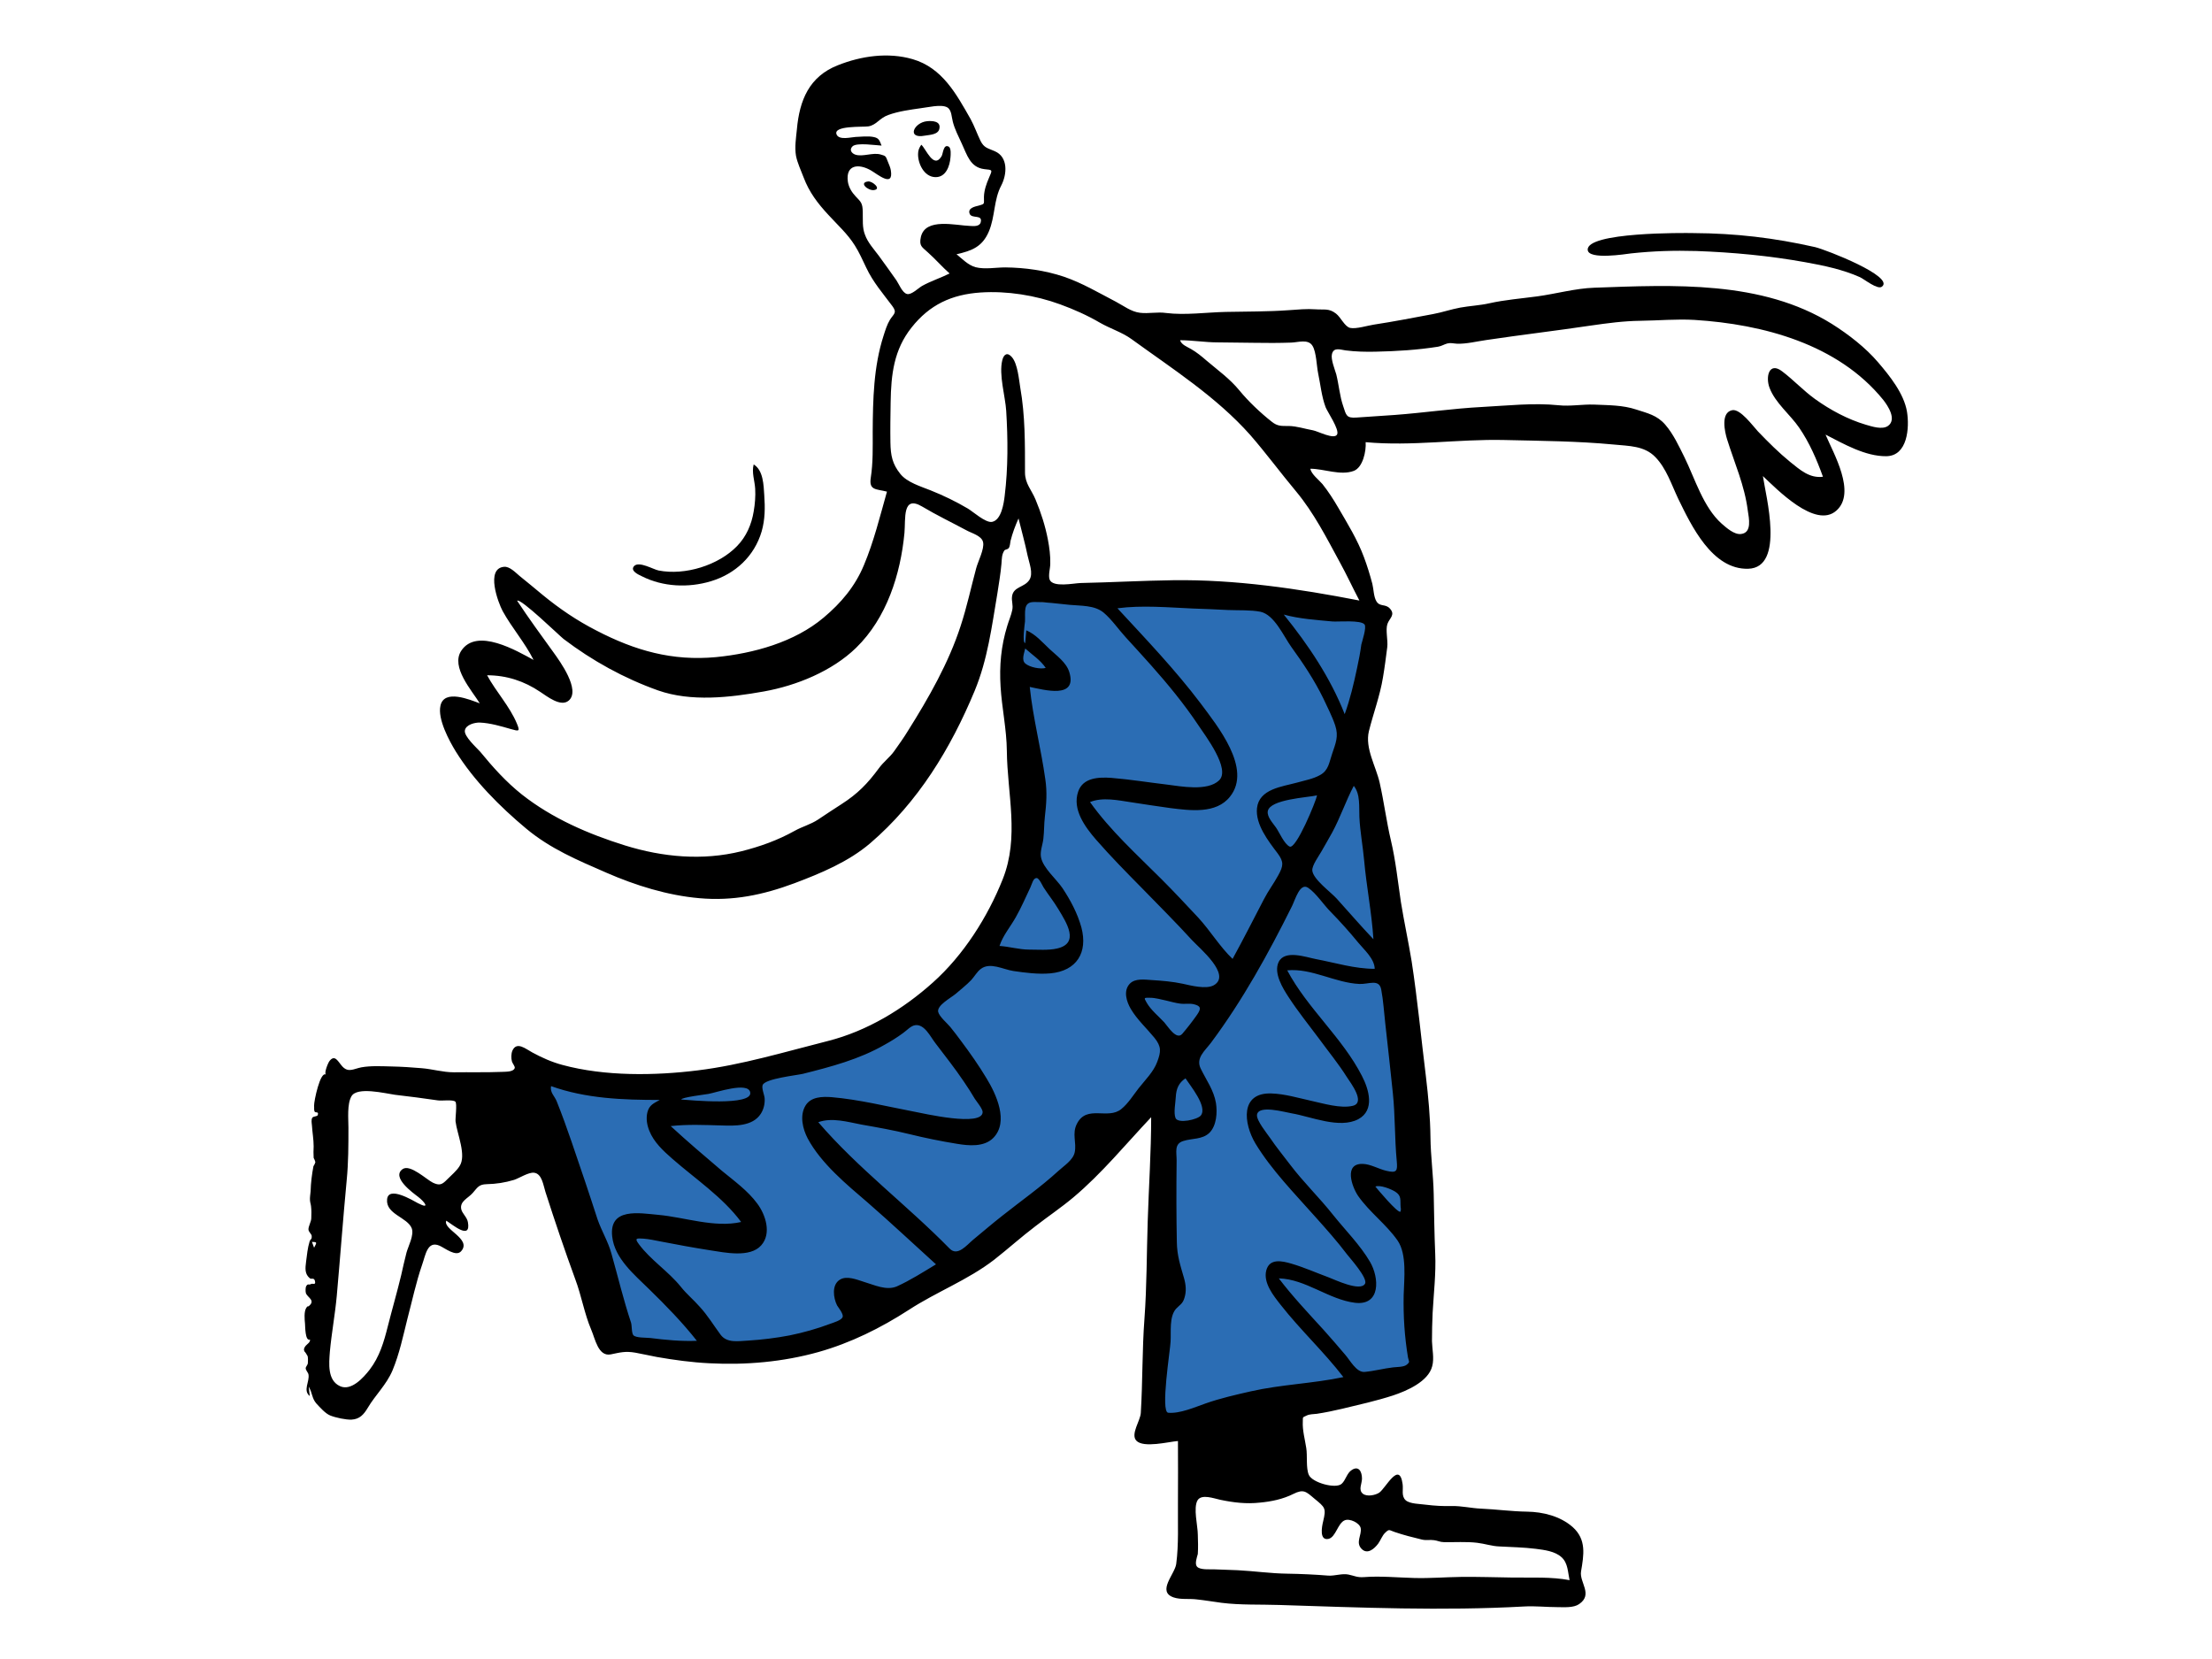 <?xml version="1.0" encoding="utf-8"?>
<!-- Generator: Adobe Illustrator 28.1.0, SVG Export Plug-In . SVG Version: 6.00 Build 0)  -->
<svg version="1.1" id="Warstwa_1" xmlns="http://www.w3.org/2000/svg" xmlns:xlink="http://www.w3.org/1999/xlink" x="0px" y="0px"
	 viewBox="0 0 1024 768" style="enable-background:new 0 0 1024 768;" xml:space="preserve">
<style type="text/css">
	.st0{fill-rule:evenodd;clip-rule:evenodd;fill:#2B6DB4;}
	.st1{fill-rule:evenodd;clip-rule:evenodd;}
</style>
<g id="Character_x2F_strolling">
	<path id="Accent" class="st0" d="M653,632.5c-35.5,7.7-70.9,15.5-106.4,23.3c-5,1.1-10,2.2-15,3.3c1.5-45.8,3-91.5,4.5-137.3
		c0.2-6.6,0.4-13.2,0.6-19.8c-8.2,7.2-16.8,14.1-24.7,21.7c-10.1,9.7-19.7,19.7-30.1,29.1c-17.8,16.2-36.5,31.9-57.2,44.4
		c-22.4,13.6-48.3,22.3-74.3,25.3c-9.6,1.1-18.3,0.8-27.8-0.1c-8.3-0.9-16.5-1.7-24.8-2.6c-3.3-0.3-6.7-0.7-10-1
		c-0.8-0.1-3.4,0.1-4.1-0.4c-1.2-1-1.8-5.4-2.2-6.9c-1.9-5.9-3.8-11.8-5.7-17.7c-5.1-16.1-10.2-32.1-15.1-48.3
		c-4.2-13.8-8.6-27.7-11.7-41.8c-0.4-1.7-1.2-3.8-1-5.5c0.2-2.5-1-2,2.3-2c7.7-0.1,15.9,1.8,23.7,2.3c8,0.6,16,0.9,24,1
		c42.3,0.4,91-4.2,125.3-31.6c11.5-9.2,23-19.8,31.9-31.6c12.6-16.7,19.4-38.8,21.1-59.4c1.9-23.1-2-46.9-7.7-69.3
		c-1.1-4.5-0.9-6.2,0.1-10.9c0.8-3.9,1.6-7.9,2.5-11.8c0.2-1.1,0.5-5.7,1.4-6.3c1.6-1.2,9.2,0.1,11,0.1l22.9,0.3
		c14.8,0.2,29.5,0.4,44.3,0.6c7.7,0.1,15.3,1.3,23,2.1c16.3,1.7,32.7,3.4,49,5.1c3.3,0.3,6.5,0.7,9.8,1c-2.1,18.6-4.2,37.2-6.3,55.8
		c-1.6,13.9,3.9,27.6,6.8,41.2c6.6,30.5,12.9,61.5,15.4,92.7c2.3,29.4,2.3,59,3,88.5C652,588,652.6,610.2,653,632.5"/>
	<g id="Ink" transform="translate(141, 25.3)">
		<path id="Fill-3" class="st1" d="M284,46c0-1.7,0.5-2.9,1.5-4.3c2.2,1.9,5.7,11.5,9.4,5.3c0.7-1.2,0.8-5.8,3.3-4.4
			c1.2,0.7,0.9,3.9,0.8,5c-0.3,3.9-2.1,9.3-7.1,9.1C286.7,56.5,283.9,50.3,284,46"/>
		<path id="Fill-5" class="st1" d="M287.1,37.5c-8.5,1.6-5.1-6.1,1.1-6.7c2.3-0.2,6.3-0.1,5.7,3.3C293.5,37.1,289.3,37.1,287.1,37.5
			"/>
		<path id="Fill-7" class="st1" d="M263.5,62.7c-2.7,0.3-7.1-3.5-2.6-4C262.9,58.5,267.3,62.3,263.5,62.7"/>
		<path id="Fill-9" class="st1" d="M730.2,107.4c-2,1.6-8.2-3.5-10.2-4.4c-7.8-3.5-16.8-5.4-25.2-6.9c-16.6-3-33.7-4.6-50.5-5.2
			c-10.3-0.3-20,0-30.2,1.1c-2.5,0.3-19.7,3.1-20.1-1.6c-0.7-8.3,44.6-7.9,48.9-7.8c19.6,0.1,37.4,2.2,56.4,6.5
			C704.6,90.4,736.3,102.8,730.2,107.4"/>
		<path id="Fill-11" class="st1" d="M188,243.8c-10.3,3.1-22.1,2.6-31.8-2.3c-1.7-0.8-5.7-2.6-3.6-4.8c2.3-2.3,8.8,1.6,11.3,2.1
			c12.2,2.4,27.7-2.4,36.3-11.3c4.3-4.4,6.7-10,7.7-16c0.6-3.4,0.9-7.1,0.7-10.5c-0.2-3.7-1.7-7.6-0.7-11.3
			c4.5,2.7,4.6,9.7,4.9,14.2c0.4,5.7,0.4,11.2-1.2,16.8C208.2,232.2,199.4,240.4,188,243.8"/>
		<path id="Fill-13" class="st1" d="M3.4,549.6c0.3,0.9,0.6,1.7,1,2.7C5.8,549.7,5.8,549.7,3.4,549.6 M16.4,616.4
			c5.2,2.4,10.9-4,13.7-7.6c4.6-6,6.6-12.8,8.4-20c2-7.9,4.3-15.8,6.2-23.7c0.8-3.6,1.6-7.1,2.5-10.6c0.8-2.9,3.6-8.1,2.4-11.2
			c-2-5.1-12.1-6.5-11.4-13.4c0.6-6.3,11.7,0.4,14.3,1.8c6,3.1,2.9-0.8,0-3c-2.2-1.7-12.5-9-7.1-12.8c3.5-2.4,11.1,4.9,14,6.3
			c3,1.4,4.2,1,6.6-1.5c1.8-1.8,4.4-4,5.7-6.1c3.4-5-1.1-14.9-1.8-20.7c-0.2-1.3,0.8-8.3-0.1-9.2c-1.2-1.1-6.2-0.3-8.1-0.6
			c-6.7-1-13.2-1.8-19.9-2.6c-4.4-0.6-17.5-3.9-20.1,0.7c-2.1,3.6-1.4,10.6-1.4,14.5c0,8.2,0,16.1-0.8,24.3
			c-1.7,17.9-3,35.7-4.6,53.6c-0.8,8.7-2.4,17.2-3.2,25.9C11.3,605.9,10.5,613.7,16.4,616.4 M116.7,484.5
			c4.9,12.2,8.9,24.8,13.2,37.3c2,5.8,3.8,11.6,5.7,17.3c1.9,5.5,5,10.5,6.5,16.1c3,10.6,5.5,21.2,9,31.7c0.5,1.5,0.2,4.8,1.1,5.9
			c1.1,1.3,6,1.1,7.8,1.3c7.1,0.9,14.4,1.6,21.6,1.3c-6.7-8.5-14.3-16.3-22.1-23.9c-6.8-6.7-16-14.2-17.1-24.4
			c-1.5-13.5,12.6-10.8,21.4-10c12.2,1.1,26,6.1,38.3,3.3c-8.5-11.5-21.3-20-31.9-29.3c-4.1-3.6-8.5-7.6-10.6-12.9
			c-1.1-2.7-1.6-5.7-0.9-8.6c0.9-3.4,2.9-4.1,5.7-5.7c-17,0-34.1-0.6-50.3-6.4C113.5,480.4,115.8,482.2,116.7,484.5 M192.6,592.6
			c3,4,8.3,2.9,12.7,2.7c6.4-0.4,12.9-1.2,19.2-2.4c6.4-1.3,12.8-3.1,18.9-5.4c1.3-0.5,5.3-1.6,5.7-3.2c0.4-1.4-2-4.3-2.6-5.3
			c-1.7-3.4-2.6-9.5,1.3-11.9c3.2-2,7.9,0,11.1,1c4.8,1.4,10.4,4.2,15.3,2.1c6.2-2.8,12.3-6.7,18.1-10.2
			c-10.5-9.5-20.8-19.2-31.5-28.5c-9.9-8.5-21.7-18.2-27.9-29.8c-2.3-4.4-3.8-10.6-1-15.2c2.5-4.1,7.7-4.2,12-3.9
			c12.9,1.1,25.6,4.3,38.2,6.7c4.3,0.8,31.7,7.2,31.8,0.2c0-1.5-2.8-4.9-3.6-6.1c-1.6-2.7-3.3-5.4-5.1-8
			c-4.1-6.1-8.7-11.9-13.1-17.7c-2.3-2.9-5.1-9.1-9.5-8.4c-2,0.3-3.9,2.5-5.5,3.6c-2.7,2-5.6,3.8-8.5,5.4
			c-11.8,6.8-24.8,10.2-37.9,13.5c-3,0.7-17.2,2.2-18.6,5.1c-0.7,1.5,0.9,4.9,0.9,6.5c0.1,2.4-0.5,4.9-1.8,6.9
			c-3.8,5.9-12.1,5.6-18.2,5.4c-7.8-0.2-15.7-0.6-23.5,0.3c7.7,7.1,15.7,13.9,23.7,20.7c5.7,4.7,12,9.2,16.4,15.2
			c3.8,5.1,6.7,13.8,1.8,19.3c-5.2,5.9-17,3.3-23.6,2.3c-7.7-1.2-15.3-2.6-23-4.1c-2.6-0.5-5.3-1.1-7.9-1.3
			c-3.2-0.2-4.3-0.3-2.1,2.6c5.4,7.3,13.6,12.5,19.4,19.7c2.7,3.4,5.9,6,8.7,9.2C186.6,583.6,189.4,588.3,192.6,592.6 M298.6,552.7
			c3.7,3.8,7.9-1.6,10.9-4.1c4.5-3.7,8.9-7.5,13.5-11.1c8.7-6.9,17.7-13.2,25.9-20.7c2.6-2.4,6.8-5,7.6-8.6c1-4.6-1.4-8.7,1.1-13.4
			c4.6-8.8,14.3-1.6,20.5-6.7c3.2-2.6,5.5-6.4,8-9.6c3-3.8,6.9-7.6,8.6-12.2c1.8-4.8,2-7.1-1.3-11.2c-3.6-4.4-8-8.4-10.9-13.3
			c-2-3.4-3.6-8.4-0.5-11.7c2.5-2.6,6.9-1.9,10.2-1.7c4.8,0.3,9.6,0.7,14.3,1.7c3.7,0.8,10.8,2.7,14.4,0.7
			c8.4-4.8-6.7-17.2-10.1-20.9c-7.5-8.2-15.4-16.1-23.2-24.1c-7.2-7.3-14.5-14.7-21.3-22.5c-5-5.8-11-13.9-8.2-22.1
			c2.2-6.6,9.6-6.8,15.4-6.4c8.6,0.7,17.2,2.1,25.7,3.1c6.4,0.8,18.7,3.2,24.1-1.9c5.6-5.2-6.4-20.8-9.5-25.5
			c-6.6-9.9-14.1-19-22-27.9c-3.8-4.3-7.7-8.5-11.6-12.8c-3.4-3.7-6.5-8.3-10.3-11.5c-4.2-3.5-10.6-3.1-15.7-3.6
			c-5.5-0.5-11.3-1.4-16.7-1.3c-5,0-3.8,4.8-4,9c-0.1,1-1.4,9.9,0.1,10c0.2-2,0.3-3.9,0.5-5.9c4.3,1.8,7.4,5.5,10.7,8.6
			c3.3,3.1,7.8,6.2,9.2,10.7c3.9,12.7-11.8,8.2-18.3,6.9c1.5,14.4,5.2,28.4,7.2,42.7c0.9,6,0.5,11.4-0.2,17.4
			c-0.4,3.4-0.3,6.8-0.7,10.2c-0.3,2.7-1.6,5.8-1.1,8.5c0.9,5,7.2,10.2,10,14.4c3.7,5.6,6.9,11.6,8.7,18.1
			c3.1,11.7-2.2,20.2-14.4,21.3c-5.5,0.5-11.7-0.3-17.1-1.1c-4.7-0.7-10.7-4.2-15-1c-1.8,1.3-3,3.6-4.5,5.2
			c-2.2,2.3-4.8,4.3-7.2,6.4c-2.3,1.9-8.7,5.3-8.1,8.3c0.5,2.2,4.3,5.4,5.6,7c1.7,2.1,3.4,4.3,5,6.5c4.2,5.6,8.2,11.3,11.8,17.3
			c4.4,7.2,10.5,20.1,3.1,27.6c-4.3,4.3-11.4,3.6-16.8,2.7c-7.4-1.2-14.8-2.7-22.1-4.5c-7.3-1.8-14.7-3.1-22.1-4.4
			c-6.3-1.2-13.7-3.4-20-1.1C256.3,515.7,278.8,532.5,298.6,552.7 M406.3,453.3c2.4-2.8,4.8-5.9,6.9-8.9c1.9-2.8,1.8-4-1.5-4.8
			c-2-0.5-4.3,0-6.4-0.3c-2.2-0.3-4.3-0.9-6.4-1.4c-2.4-0.5-5-1.3-7.5-1.3c-2.8,0-3-0.2-1.6,2.2c1.9,3.4,5.6,6.4,8.2,9.2
			C399.6,449.8,403.6,456.4,406.3,453.3 M403.2,492.3c1.2,2.7,10.2,0.7,11.7-1.2c3.2-4.1-4.9-13.8-7.1-17.2
			c-3.2,2.1-4.3,4.9-4.5,8.7C403.2,485.1,402.2,489.9,403.2,492.3 M399.8,628.7c5.4,0.5,12.4-2.6,17.3-4.3c6.8-2.4,13.9-4,20.9-5.6
			c14.1-3.2,28.7-3.6,42.9-6.6c-9-11.7-19.9-21.8-29-33.4c-3.3-4.2-8.2-10.2-6.7-16c1.5-5.7,7.3-4.4,11.7-3.1
			c5.8,1.7,11.4,4.2,17.1,6.3c2.7,1,14.7,6.8,16.9,3c1.5-2.5-7-11.9-8.3-13.6c-4.6-6.1-9.7-11.8-14.8-17.5
			c-9.5-10.7-20.2-21.6-27.6-33.8c-5.5-9.2-7.3-23.8,7.5-23.2c6.1,0.2,12.4,2.1,18.3,3.4c5.5,1.2,13.7,3.7,19.3,2.3
			c5.9-1.5-0.9-10.4-2.8-13.3c-3.9-6.2-8.6-11.9-12.9-17.8c-4.7-6.3-9.7-12.5-14-19.1c-2.7-4.1-7.1-11.2-4.7-16.3
			c2.8-5.9,12.6-2.3,17.3-1.4c9,1.7,17.9,4.5,27.2,4.5c-0.1-4.7-4.9-8.8-7.6-12.1c-4.1-5-8.4-9.8-12.9-14.4
			c-3.2-3.2-6.6-8.5-10.3-11c-3.8-2.6-6,5.5-7.5,8.5c-10.9,21.9-22.8,43.5-37.4,63.1c-3,4-7.3,7.2-4.8,12.2c2.6,5.3,6,9.9,7,15.8
			c0.7,4.4,0.3,10.5-3,13.8c-3.3,3.2-8.1,2.5-12.1,3.8c-4.3,1.3-3.1,5.1-3.1,9c-0.1,6.7-0.1,13.3-0.1,20c0,5.9,0.1,11.8,0.2,17.8
			c0.1,6.3,1.6,10.7,3.3,16.6c0.9,3.1,1.2,6.2,0.2,9.3c-0.8,2.7-2.2,3.2-3.9,5c-3.2,3.7-2.2,10.6-2.5,15.2
			C400.8,599.3,396.1,628.4,399.8,628.7 M413.1,699.9c1.4,1.7,6.2,1.2,8.1,1.3c3.6,0.2,7.2,0.2,10.8,0.4c7.7,0.4,15.2,1.5,22.9,1.6
			c6.3,0.1,12.9,0.4,19,0.9c3,0.2,6.4-1.1,9.3-0.5c2.9,0.6,4,1.4,7.1,1.2c7.7-0.6,15.7,0.2,23.4,0.4c7.2,0.2,14.4-0.4,21.6-0.5
			c8.1-0.1,16.2,0.2,24.3,0.3c8.7,0.1,17.5-0.4,26,1.2c-0.8-3.6-0.7-7.9-3.7-10.6c-3-2.8-8-3.4-11.9-3.9c-5.6-0.7-11.2-0.8-16.8-1.1
			c-3.5-0.1-6.9-1.3-10.4-1.7c-5-0.6-10.4-0.2-15.4-0.3c-1.7,0-2.9-0.7-4.5-0.9c-1.9-0.3-3.7,0.2-5.7-0.3c-4.2-1-8.5-2.1-12.6-3.5
			c-2.5-0.8-2.4-1.6-4.4,0.4c-1.3,1.2-2.1,3.5-3.2,5c-1.8,2.4-5,5.2-7.7,2.4c-2.9-3,0.2-6.4-0.4-9.6c-0.5-2.4-5.1-4.6-7.4-3.6
			c-3.2,1.3-4.1,7.8-7.5,8.6c-4.3,0.9-3.1-5.6-2.5-8c1.5-6.3,1-6.5-4.1-10.7c-3.8-3.2-4.9-4.5-9.7-2.1c-4.8,2.4-10.1,3.5-15.4,4
			c-6.3,0.7-12.2,0-18.4-1.3c-2.9-0.6-8.6-2.8-10.5,0.2c-2.1,3.5,0.1,11.9,0.1,15.9c0.1,3,0.2,6,0,9
			C413.1,695.6,412,698.6,413.1,699.9 M490.7,609.8c4.5-0.4,8.8-1.6,13.2-2.1c1.6-0.2,5.1-0.1,6.4-1.3c1.6-1.4,0.9-1.3,0.5-3.3
			c-1.6-9.7-2.2-19.1-2-28.9c0.2-7.4,1.6-18.8-2.8-25.2c-5.2-7.5-13-13.1-18.3-20.7c-2.8-4.1-6.8-15.1,2.2-14.8
			c3.6,0.1,7.4,2.4,10.9,3.2c4.9,1.2,5.2,0,4.8-4.5c-1-10.4-0.7-20.9-1.8-31.4c-1.1-10.7-2.3-21.5-3.5-32.2
			c-0.6-5.2-0.9-10.7-1.9-15.9c-1-5-5.8-2.3-10.1-2.5c-11.2-0.5-22.1-7.4-33.4-6.3c9.4,17.7,25.5,31.1,34.6,48.9
			c3.2,6.2,6.1,15.8-1.7,20c-8.7,4.6-21.9-1.2-30.8-2.7c-3.1-0.5-15.5-4.1-16.1,0.7c-0.3,2.6,4.7,8.7,6,10.6
			c2.9,4.3,6.2,8.3,9.3,12.4c6.2,8.2,13.6,15.3,20,23.4c5.6,7,12.5,13.9,17,21.6c4.3,7.3,5.1,20.4-6.9,19
			c-12.2-1.5-22.9-11-35.3-11.3c6.4,8.4,13.6,16,20.7,23.8c3.4,3.8,6.7,7.6,10,11.5C484,604.4,486.9,610.1,490.7,609.8 M507.4,533.7
			c-0.3-3.5,0.6-5.4-2.6-7.4c-2-1.2-6.9-3.2-9.1-2.3c0.8,1,10.5,12.6,11.6,11.6C507.5,535,507.6,534.3,507.4,533.7 M490.5,373
			c-0.6-6.7-1.9-13.4-2.2-20.1c-0.2-4.6,0.5-10.6-2.6-14.4c-3.7,7-6.2,14.6-10,21.6c-1.6,3-3.4,5.9-5,8.8c-1.1,2-4.4,6.4-4.2,8.8
			c0.4,4.1,8.6,10,11.3,13c5.7,6.3,11.2,12.7,17,18.8C494,397.2,491.6,385.2,490.5,373 M490.7,263.8c-1.6-2.2-12.4-1.2-14.8-1.4
			c-7.4-0.7-15.4-1.2-22.6-3.2c11.4,14.1,21.6,29.3,28.2,46.1c2.5-6.9,4.2-14.1,5.7-21.2c0.8-3.6,1.5-7.3,2-11
			C489.6,271.4,491.7,265.2,490.7,263.8 M456,366.6c3,1.5,12.3-21.2,12.7-23.7c-4.4,1-21.8,1.8-22.8,7.3c-0.5,2.6,2.5,5.7,3.8,7.6
			C451.3,360.1,453.5,365.4,456,366.6 M428.4,343.5c-6.4,8.1-18.5,6.4-27.5,5.3c-6.1-0.8-12.1-1.8-18.2-2.7
			c-6-0.9-13.3-2.5-19.1-0.1c9.4,13.2,21.6,24.2,33,35.6c5.9,5.9,11.5,11.9,17.2,18c5.5,6,10,13.5,15.8,19c5-9.1,9.7-18.4,14.5-27.6
			c2-3.9,4.6-7.3,6.7-11.2c2.3-4.2,2.6-6.1-0.3-10c-4.3-5.7-10.4-13.4-9.6-21c1-8.9,11.6-9.9,18.5-11.8c3.5-1,7.5-1.7,10.7-3.5
			c4-2.2,4.2-5.9,5.6-9.9c1.6-4.8,3.1-8,1.4-13.1c-1.4-4.2-3.6-8.4-5.5-12.5c-4.1-8.4-9.3-16.2-14.8-23.8c-3.6-5-7.8-14.9-14.3-16.3
			c-4.6-0.9-10.3-0.6-15-0.8c-5.5-0.3-10.9-0.5-16.4-0.7c-11.3-0.5-23.5-1.6-34.8-0.1c13.3,14.4,26.7,28.4,38.5,44
			C422.5,310.7,438.8,330.5,428.4,343.5 M479.2,234.9c-6.2-11.4-11.9-22.7-20.2-32.7c-7.2-8.6-13.8-17.6-21.2-26.1
			c-15.7-17.7-36.1-30.7-55.1-44.5c-4.3-3.1-9.8-4.8-14.5-7.5c-5.8-3.4-12.1-6.2-18.4-8.5c-11.5-4.2-24.6-6.3-36.8-5.5
			c-13.5,0.9-23.7,5.7-32,16.2c-8.2,10.3-9.5,21.7-9.7,34.7c-0.1,6.2-0.2,12.4-0.1,18.5c0.1,6.1,0.9,10,4.6,14.6
			c3.1,3.9,9.5,5.8,14,7.6c6,2.4,11.6,5.1,17.2,8.4c2.4,1.4,8.2,6.7,11.2,6.2c4.4-0.8,5.5-8.7,5.9-12.1c1.6-13,1.5-26.3,0.7-39.3
			c-0.4-6.7-3.5-16.7-1.8-23.5c0.7-2.8,2.4-3.8,4.5-1.3c2.6,3.1,3.2,10.3,3.8,14c2.3,13,2.2,26.1,2.2,39.3c0,5.2,3,8,4.9,12.6
			c2.5,6,4.5,12.2,5.7,18.5c0.7,3.7,1.2,7.4,1.1,11.2c0,2.1-1,5.3-0.3,7.3c1.5,3.8,11.1,1.7,14.3,1.6c14.3-0.3,28.5-1.1,42.8-1.3
			c28.9-0.4,58,3.9,86.3,9.4C485.2,246.8,482.4,240.7,479.2,234.9 M466.8,173.9c2.3,0.4,9.9,4.5,11.2,1.9c1.1-2.3-4.4-10.3-5.3-12.5
			c-1.9-5-2.4-10.6-3.5-15.8c-0.7-3.3-0.8-9.8-2.6-12.7c-2-3.3-6.6-1.6-9.9-1.5c-5.6,0.2-11.3,0.2-16.9,0.1
			c-5.7,0-11.4-0.2-17.1-0.2c-5.8,0-11.6-1-17.4-1c0.6,2.1,3.4,3.1,5.1,4.1c2.6,1.5,4.8,3.3,7.1,5.3c5.4,4.6,10.8,8.4,15.3,13.9
			c4.1,5,9.8,10.4,14.9,14.4c2.7,2.2,4.6,2,7.9,2C459.5,172,462.9,173.2,466.8,173.9 M480.8,162.7c1.4,4.3,1.5,5.6,6.1,5.3
			c5.9-0.4,11.8-0.8,17.7-1.2c13.5-1,27-3,40.5-3.7c11.5-0.6,23.9-2,35.4-0.8c5.3,0.6,11-0.5,16.5-0.3c6.6,0.3,13.2,0.2,19.5,2.3
			c5.2,1.7,9.6,2.6,13.4,7c3.8,4.4,6.3,9.9,8.9,15.1c4.9,10,8.7,23.1,17.2,30.7c2.2,1.9,5.8,5.2,9,4.8c5.2-0.6,3.6-7.4,3.1-10.9
			c-1.5-11.7-6.1-21.8-9.6-33c-1-3.3-3.1-12.2,2.3-13.4c3.8-0.9,9.8,7.5,12,9.8c4.8,5,9.6,9.8,15,14.2c4.5,3.6,8.9,7.6,15.1,6.8
			c-2.9-8-6.2-15.7-11-22.7c-4.1-6-11.1-11.5-13.7-18.4c-2-5.2-0.2-12.3,5.8-7.7c5.3,4,9.8,8.9,15.2,12.8
			c7.1,5.1,15.1,9.4,23.5,11.9c2.8,0.8,7.7,2.5,10.4,0.5c4-3-0.1-9.2-2.3-12c-20.9-25.8-55.6-35-87.3-37c-8.3-0.5-16.8,0.3-25.1,0.4
			c-7.9,0.1-15.2,1.1-22.9,2.2c-16.1,2.4-32.3,4.3-48.4,6.7c-4.3,0.6-9.4,1.9-13.7,1.7c-1.8-0.1-2.7-0.5-4.4-0.1
			c-1.5,0.4-2.6,1.2-4.3,1.5c-9.5,1.5-19.2,2.1-28.9,2.3c-4.6,0.1-9.3,0-13.9-0.6c-2.7-0.4-5.5-1.5-6.3,1.7c-0.6,2.4,1.3,7,2,9.4
			C478.8,152.8,479.2,158.1,480.8,162.7 M308.2,79.3c1.6,0.1,4.3,0.3,4.8-1.7c1-3.8-4.1-1.5-5.1-3.9c-1.1-2.7,2.5-3.4,4.1-3.8
			c3.2-0.9,2.4-0.7,2.5-4.1c0.1-3.1,1.1-5.9,2.3-8.7c1.7-3.9,1.8-3.7-2.1-4.1c-6.6-0.8-8-6.6-10.5-11.9c-1.5-3.3-3.2-6.5-4.1-10
			c-0.6-2.1-0.5-5.5-2.6-6.7c-2.8-1.6-9.4,0.1-12.3,0.4c-4.9,0.7-10.2,1.4-14.9,3.1c-4.1,1.4-5.6,4.7-9.3,5.3
			c-2.4,0.4-16.6-0.5-14.7,3.8c1.2,2.7,6.7,1.2,8.7,1.1c2.6-0.1,5.7-0.5,8.3,0c2.6,0.5,2.8,1.5,3.8,4c-2.4-0.1-11.4-1.5-13.4,0.3
			c-1.7,1.6-0.5,3.3,1.3,3.9c3.4,1.1,8-1.1,11.6-0.1c2.6,0.7,2.4,0.8,3.4,3.3c0.5,1.3,1.2,2.7,1.4,4.1c1.3,8.1-6.1,1.8-9.2,0
			c-5.7-3.3-11.8-2.7-10.7,5.2c0.4,2.6,1.8,4.9,3.6,6.8c2.6,2.7,3.2,3.2,3.3,7.2c0.1,3.5-0.3,7.2,1,10.5c1.3,3.7,4.2,6.8,6.5,9.9
			c2.7,3.8,5.5,7.5,8.1,11.3c1.1,1.6,2.7,5.8,4.9,6.3c2,0.5,5.2-2.7,6.9-3.7c4.1-2.3,8.6-3.7,12.8-5.8c-3.5-3.1-6.6-6.7-10.1-9.8
			c-2.7-2.5-4.1-2.9-3.2-7.1C287.4,75.3,301.4,79.1,308.2,79.3 M255.3,274.6c-11.1,10.8-27.6,17.5-42.7,20.2
			c-15.7,2.8-33.7,4.9-49-0.5c-15.7-5.6-30.4-13.7-43.7-23.8c-1.6-1.2-20-19.1-21.5-17.7c5.4,8.2,11.2,16.1,16.9,24
			c2.8,3.9,12.6,17.3,7,22.2c-3.7,3.2-10.1-2-13.2-4c-7.4-5-15.6-7.7-24.6-7.7c4.1,7.6,10.5,14.4,13.8,22.4c1.6,3.8,0.8,3.5-2.8,2.5
			c-4.5-1.3-9.6-2.8-14.3-3c-2.2-0.1-6.6,0.9-7,3.7c-0.4,2.7,5.4,7.9,7.1,9.8c5.9,7.2,12,14,19.3,19.8
			c14.1,11.1,30.8,18.3,47.8,23.6c17.4,5.4,35.9,7.1,53.7,2.7c8.8-2.2,16.9-5.1,24.8-9.5c3.6-2,7.3-2.9,10.8-5.2
			c3.6-2.4,7.2-4.8,10.8-7.1c7.5-4.8,12.1-9.5,17.4-16.7c2.1-2.9,5-5,7-7.8c2.2-3.1,4.5-6.3,6.5-9.6c9.5-15.1,18.8-31.4,24.3-48.4
			c2.9-8.8,4.8-17.8,7.2-26.7c0.8-3.1,3.9-9,3.2-12.1c-0.6-3-5.4-4.2-7.7-5.5c-6.9-3.7-13.8-7-20.5-11c-9.3-5.5-7.6,5.7-8.2,12.2
			C275.9,240.5,269.5,260.8,255.3,274.6 M333.7,281.9c2,1.7,6.9,2.7,9.4,2c-2.5-3.7-6.3-6.1-9.5-9
			C333.2,276.9,331.7,280.3,333.7,281.9 M321.7,412.6c4.5,0.3,9.2,1.7,13.7,1.7c4,0,9,0.4,12.9-0.5c10.7-2.4,4.4-12,0.6-18.3
			c-2.1-3.5-4.6-6.6-6.8-10c-0.5-0.8-2-4.2-3.1-4.3c-1.7-0.2-2.2,2.6-3,4.3c-2.2,4.6-4.2,9.3-6.7,13.7
			C326.8,403.7,323.3,407.7,321.7,412.6 M206.3,480.4c-0.9-5.1-15.9,0.1-19.3,0.7c-1,0.2-12.7,1.6-12.6,2.6
			C178.3,484,207.5,486.8,206.3,480.4 M2.5,594.8c-2.3,1-2.2-6.3-2.3-7.3c-0.2-2-0.5-5.5,0.5-7.2c0.7-1.3,0.9-0.6,1.3-1
			c3.2-2.7-0.7-3.9-1.4-6c-0.2-0.7-0.2-2.5,0.1-3.1c0.9-1.6,1.2-0.4,2.3-1.1c0.8-0.4,2.3,0.7,1.8-1.4c-0.4-1.7-1.7-0.7-2.3-1.2
			c-2.5-2-2.2-4.6-1.8-7.8c0.4-3,0.7-6.3,1.6-9.2c0.5-1.5,1.1-0.8,1-2.6c0-0.9-1.4-1.8-1.5-3c-0.1-1.4,1.3-3.7,1.3-5.2
			c0.1-2,0.1-3.7-0.1-5.5c-0.1-1.1-0.4-1.6-0.5-2.9c-0.1-1.3,0.2-2.8,0.3-4.2c0.1-3.9,0.6-7.8,1.3-11.5c0.4-0.6,0.7-1.2,0.9-1.9
			c-0.2-0.7-0.4-1.3-0.8-2c-0.1-1.8-0.1-3.5,0-5.3c0-3.3-0.6-6.5-0.8-9.8c-0.1-1-0.4-2.6,0.2-3.5c0.5-0.7,2.3-0.5,2.5-1.2
			c0.6-1.9-1.1-0.8-1.5-1.7c-0.3-0.8-0.1-1.8-0.2-2.6c-0.1-2.1,2.9-16.3,5.5-14.4c-1-0.7,1-5.6,1.7-6.4c2.5-3.1,3.9,0.4,5.9,2.6
			c2.8,3,5.2,1.1,8.8,0.4c4.5-0.8,9.4-0.5,13.9-0.4c4.7,0.1,9.4,0.4,14,0.8c5,0.4,9.8,1.9,14.9,1.9c7.5-0.1,15,0.1,22.5-0.2
			c1.5-0.1,5.1,0.1,5.7-1.8c0.2-0.7-1.1-2.2-1.3-3c-0.4-1.5-0.4-3.5,0.2-5c2-4.5,6.2-0.8,9.2,0.8c4.4,2.4,9.1,4.5,14,5.8
			c19.6,5.3,42.7,5,62.7,2.5c20.3-2.5,40.4-8.6,60.2-13.6c18.1-4.6,34.8-14.7,48.6-27.1c14.1-12.6,25.3-30.2,32.3-47.8
			c7.8-19.6,2.1-39.4,1.9-59.4c-0.1-10-2.3-19.8-2.9-29.7c-0.6-9.7,0.2-18.8,3.1-28.2c0.7-2.4,1.8-4.8,2.3-7.3
			c0.5-2.3-0.4-4.1-0.1-6.3c0.6-4.6,5.7-4.1,8-7.6c2-3.1-0.1-7.9-0.8-11.3c-1.2-5.8-2.8-11.5-4.2-17.2c-1.5,3.4-2.8,6.8-3.7,10.4
			c-0.2,0.9-0.2,2.6-0.9,3.4c-0.5,0.6-1.6,0.5-2,1.1c-1.2,1.9-1.1,3.7-1.3,6.1c-0.4,4.6-1.2,9.2-1.9,13.8
			c-2.6,15.4-4.5,30.5-10.5,45c-11.1,26.7-26.2,51.6-48.4,70.6c-10.1,8.6-22.9,13.9-35.1,18.5c-14.5,5.4-28.4,8.3-44,6.9
			c-14.7-1.3-29.5-5.9-43-11.8c-13.3-5.8-25.8-11-37.1-20.4c-12.1-10.1-24.2-22.2-32.6-35.7c-3-4.9-8.5-15-7.1-21.2
			c1.7-7.9,13.8-2.7,18.2-1.1c-3.7-6-13.5-16.8-8.6-24.3c7.2-11,25.9,0.1,33.5,4.2c-4-8-10-14.8-14.3-22.6c-2.1-3.9-8-19.7,0.6-20.5
			c2.6-0.3,5.4,2.7,7.2,4.2c3.6,2.9,7.1,5.8,10.7,8.8c7.8,6.4,15.9,11.9,24.9,16.5c17.9,9.3,35.1,14.2,55.4,12.3
			c17.3-1.7,36.3-6.9,49.8-18.3c8.1-6.8,14.5-14.4,18.6-24.2c4.6-10.9,7.5-22.8,10.7-34.1c-5-1.3-8.4-0.5-7.5-6.4
			c1.1-7.1,0.9-14.2,0.9-21.4c0.1-14.9,0.4-30,5-44.3c0.8-2.5,1.6-5.2,3-7.5c1.8-2.8,3.4-3.2,1.1-6.3c-4.4-5.9-8.9-11-12.1-17.8
			c-1.7-3.5-3.2-7-5.3-10.3c-3.4-5.4-7.9-9.4-12.2-14.1c-5-5.4-8.9-10.5-11.5-17.4c-1.2-3.2-2.8-6.5-3.5-9.9
			c-0.7-4.1,0-8.3,0.4-12.3c1.2-13.5,5.7-24.5,19-29.7c10.8-4.3,23.2-6.1,34.6-2.8c13.7,4,20.2,16.1,26.8,27.7
			c1.8,3.3,3,6.8,4.6,10.1c1.7,3.4,3.5,3.4,6.6,4.8c6.3,2.7,5.7,10.7,3,15.9c-3.5,6.6-2.8,14.3-5.7,21.2c-3,7.1-7.8,9-15,10.6
			c2.7,2.2,5.3,5,8.8,6c4.3,1.1,9.4,0.1,13.8,0.1c9.1,0.1,18.4,1.4,27.1,4.3c8.5,2.9,16.2,7.5,24.1,11.6c3.6,1.9,7,4.6,11.1,5.1
			c4,0.5,8.1-0.5,12.1,0.1c8.9,1.1,18.6-0.3,27.6-0.5c9.7-0.2,19.5-0.1,29.2-0.8c4.2-0.3,8.3-0.7,12.5-0.4c3.8,0.3,6.1-0.6,9.4,2
			c2.2,1.7,4,6,6.5,6.6c2.8,0.6,8.2-1.1,10.9-1.5c9.2-1.4,18.4-3.2,27.5-4.9c4.3-0.8,8.3-2.2,12.6-3c4.4-0.8,9.1-1,13.5-2
			c7.1-1.6,14.8-2.2,22.2-3.2c8.7-1.2,17.6-3.7,26.3-4c36.6-1.3,77.6-3.5,110.1,16.8c7.6,4.8,15.5,10.9,21.3,17.7
			c5.4,6.3,12,14.5,13.4,22.9c1.2,7.4,0.3,20.5-9.6,20.6c-9.7,0.1-19.7-5.7-28.1-10c3.6,8.6,14.4,26.9,5,35.2
			c-9.7,8.6-27.6-10-34-16c1.3,9.1,10.3,42.4-6.8,42.9c-16.7,0.5-26.4-20.1-32.4-32.4c-3.1-6.5-5.5-14.1-10.6-19.3
			c-5.1-5.3-12.3-5.1-19.2-5.8c-16.9-1.6-33.7-1.7-50.7-2.1c-21.5-0.5-42.6,3-64.2,1c0.3,4.2-1.3,11.7-5.5,13.3
			c-6.2,2.3-13.8-1-20.1-1c0.4,2.5,4,5.2,5.6,7.1c2.7,3.4,5.1,7.1,7.3,10.9c4.3,7.4,8.9,14.8,11.9,22.9c1.5,4,2.8,8.2,3.9,12.4
			c0.6,2.4,0.6,6,1.9,8.1c1.6,2.6,4.1,1.1,6.1,3.2c2.9,3-0.1,4.6-1,7.2c-1,2.8,0.3,7.7-0.1,10.8c-0.6,4.7-1.2,9.4-2,14.1
			c-1.4,8.5-4.4,16.4-6.5,24.8c-1.9,7.9,3.3,16.3,5,23.9c2,8.9,3.1,17.8,5.2,26.7c2.2,9.3,3.2,19,4.6,28.4c1.5,9.3,3.5,18.4,5,27.6
			c2.7,17.6,4.4,35.6,6.6,53.3c1.1,9.3,2,18.7,2.1,28.1c0.1,8.8,1.3,17.3,1.5,26.1c0.2,9.3,0.3,18.5,0.7,27.8
			c0.4,9.2-0.7,18.3-1.2,27.4c-0.2,4.4-0.3,8.7-0.3,13.1c0.1,3.7,1.1,8,0.1,11.6c-1.8,7.1-11.8,11.4-18.1,13.5
			c-7.7,2.5-15.8,4.3-23.7,6.2c-3.8,0.9-7.7,1.7-11.6,2.3c-1.5,0.2-3.3,0.1-4.7,0.8c-2.1,1-1.7,0.5-1.8,2.9c-0.2,3.9,1,8.2,1.6,12.1
			c0.6,3.5-0.2,9.4,1.2,12.5c1.6,3.6,12.5,6.6,15.2,4.1c1.9-1.7,2.4-5,4.7-6.4c3.2-2.1,4.7,0.8,4.7,4c0,2.4-1.8,5.2,0.4,7
			c1.9,1.5,5.8,0.7,7.6-0.5c3-2.1,9.3-14.9,10.8-4c0.4,2.6-0.7,5.5,1.4,7.5c2,1.8,6.9,1.7,9.5,2.1c4.1,0.5,7.7,0.7,11.8,0.6
			c4.6-0.1,9,1,13.5,1.2c7.1,0.3,14.2,1.3,21.4,1.4c7.4,0.1,15.4,2.1,21.1,7.1c6.5,5.8,5.2,12.9,3.9,20.6
			c-0.8,5.1,5.7,10.6-0.9,15.1c-2.6,1.8-7,1.4-10,1.4c-5.2,0-10.3-0.6-15.5-0.3c-37.7,2.1-75.6,0.5-113.3-0.7
			c-8.8-0.3-18,0.1-26.7-1c-3.9-0.5-7.8-1.2-11.7-1.6c-3.3-0.4-7.3,0.2-10.5-0.9c-7.9-2.7,0.6-10.8,1.2-15.5
			c1.2-9.1,0.7-18.6,0.8-27.8c0.1-9.7,0-19.4,0-29.1c-4.2,0.3-16,3.4-19.3-0.2c-2.7-3,1.9-9.2,2.1-12.8c0.9-14.6,0.6-29.2,1.7-43.7
			c1.1-15,1-29.9,1.5-45c0.5-16.1,1.6-32.1,1.6-48.2c-11.7,12.4-22.9,26.1-36,37.1c-5.6,4.7-11.7,8.8-17.5,13.3
			c-6.6,5-12.7,10.5-19.2,15.6c-12.2,9.4-26.6,14.8-39.5,23.2c-13,8.4-26.9,15.3-41.8,19.5c-16.4,4.6-33.7,6.1-50.6,5.2
			c-8.1-0.4-16.2-1.5-24.2-2.9c-3.3-0.6-6.6-1.4-10-2c-4.7-0.8-7-0.1-11.4,0.8c-5.8,1.1-7.2-7.3-9-11.4c-3.2-7.5-4.5-15.7-7.4-23.4
			c-4.9-13.4-9.4-26.7-13.8-40.4c-1-3.1-1.6-8.5-5.3-8.9c-2.5-0.3-6.8,2.5-9.2,3.3c-4.3,1.3-8.3,1.9-12.7,2
			c-3.7,0.1-4.2,1.5-6.5,4.1c-2.1,2.4-6,3.8-5.3,7.4c0.4,2.1,2.7,3.7,3.1,6.1c1.5,8.5-7,1.2-10-0.7c-1.8,4,11.9,8.4,6.9,14.1
			c-2.4,2.8-7.5-1.4-10-2.5c-5.7-2.5-6.5,4.3-8.1,8.8c-2.8,8.1-4.6,16.7-6.8,25c-2,8-3.7,16.2-6.9,23.9c-2.9,6.8-7.9,11.3-11.5,17.4
			c-1.8,3-3.7,5.2-7.5,5.4c-2.6,0.1-7.3-0.9-9.8-1.9c-2.3-0.9-4.8-3.8-6.4-5.5c-2.2-2.5-1.8-4.8-3.6-7.9c0.1,1.5,0.4,2.9,0.5,4.4
			c-3.3-2.6,0-6.7-0.6-10c-0.2-1-1.3-1.9-1.3-3c0-0.4,0.9-1.5,1-2.1c0.1-0.7,0.1-2.9-0.1-3.4c-0.2-0.4-1.4-2.4-1.4-2
			c0-0.3-0.5-0.7-0.2-1.6C0.6,596.8,2.7,596.6,2.5,594.8"/>
	</g>
</g>
</svg>

